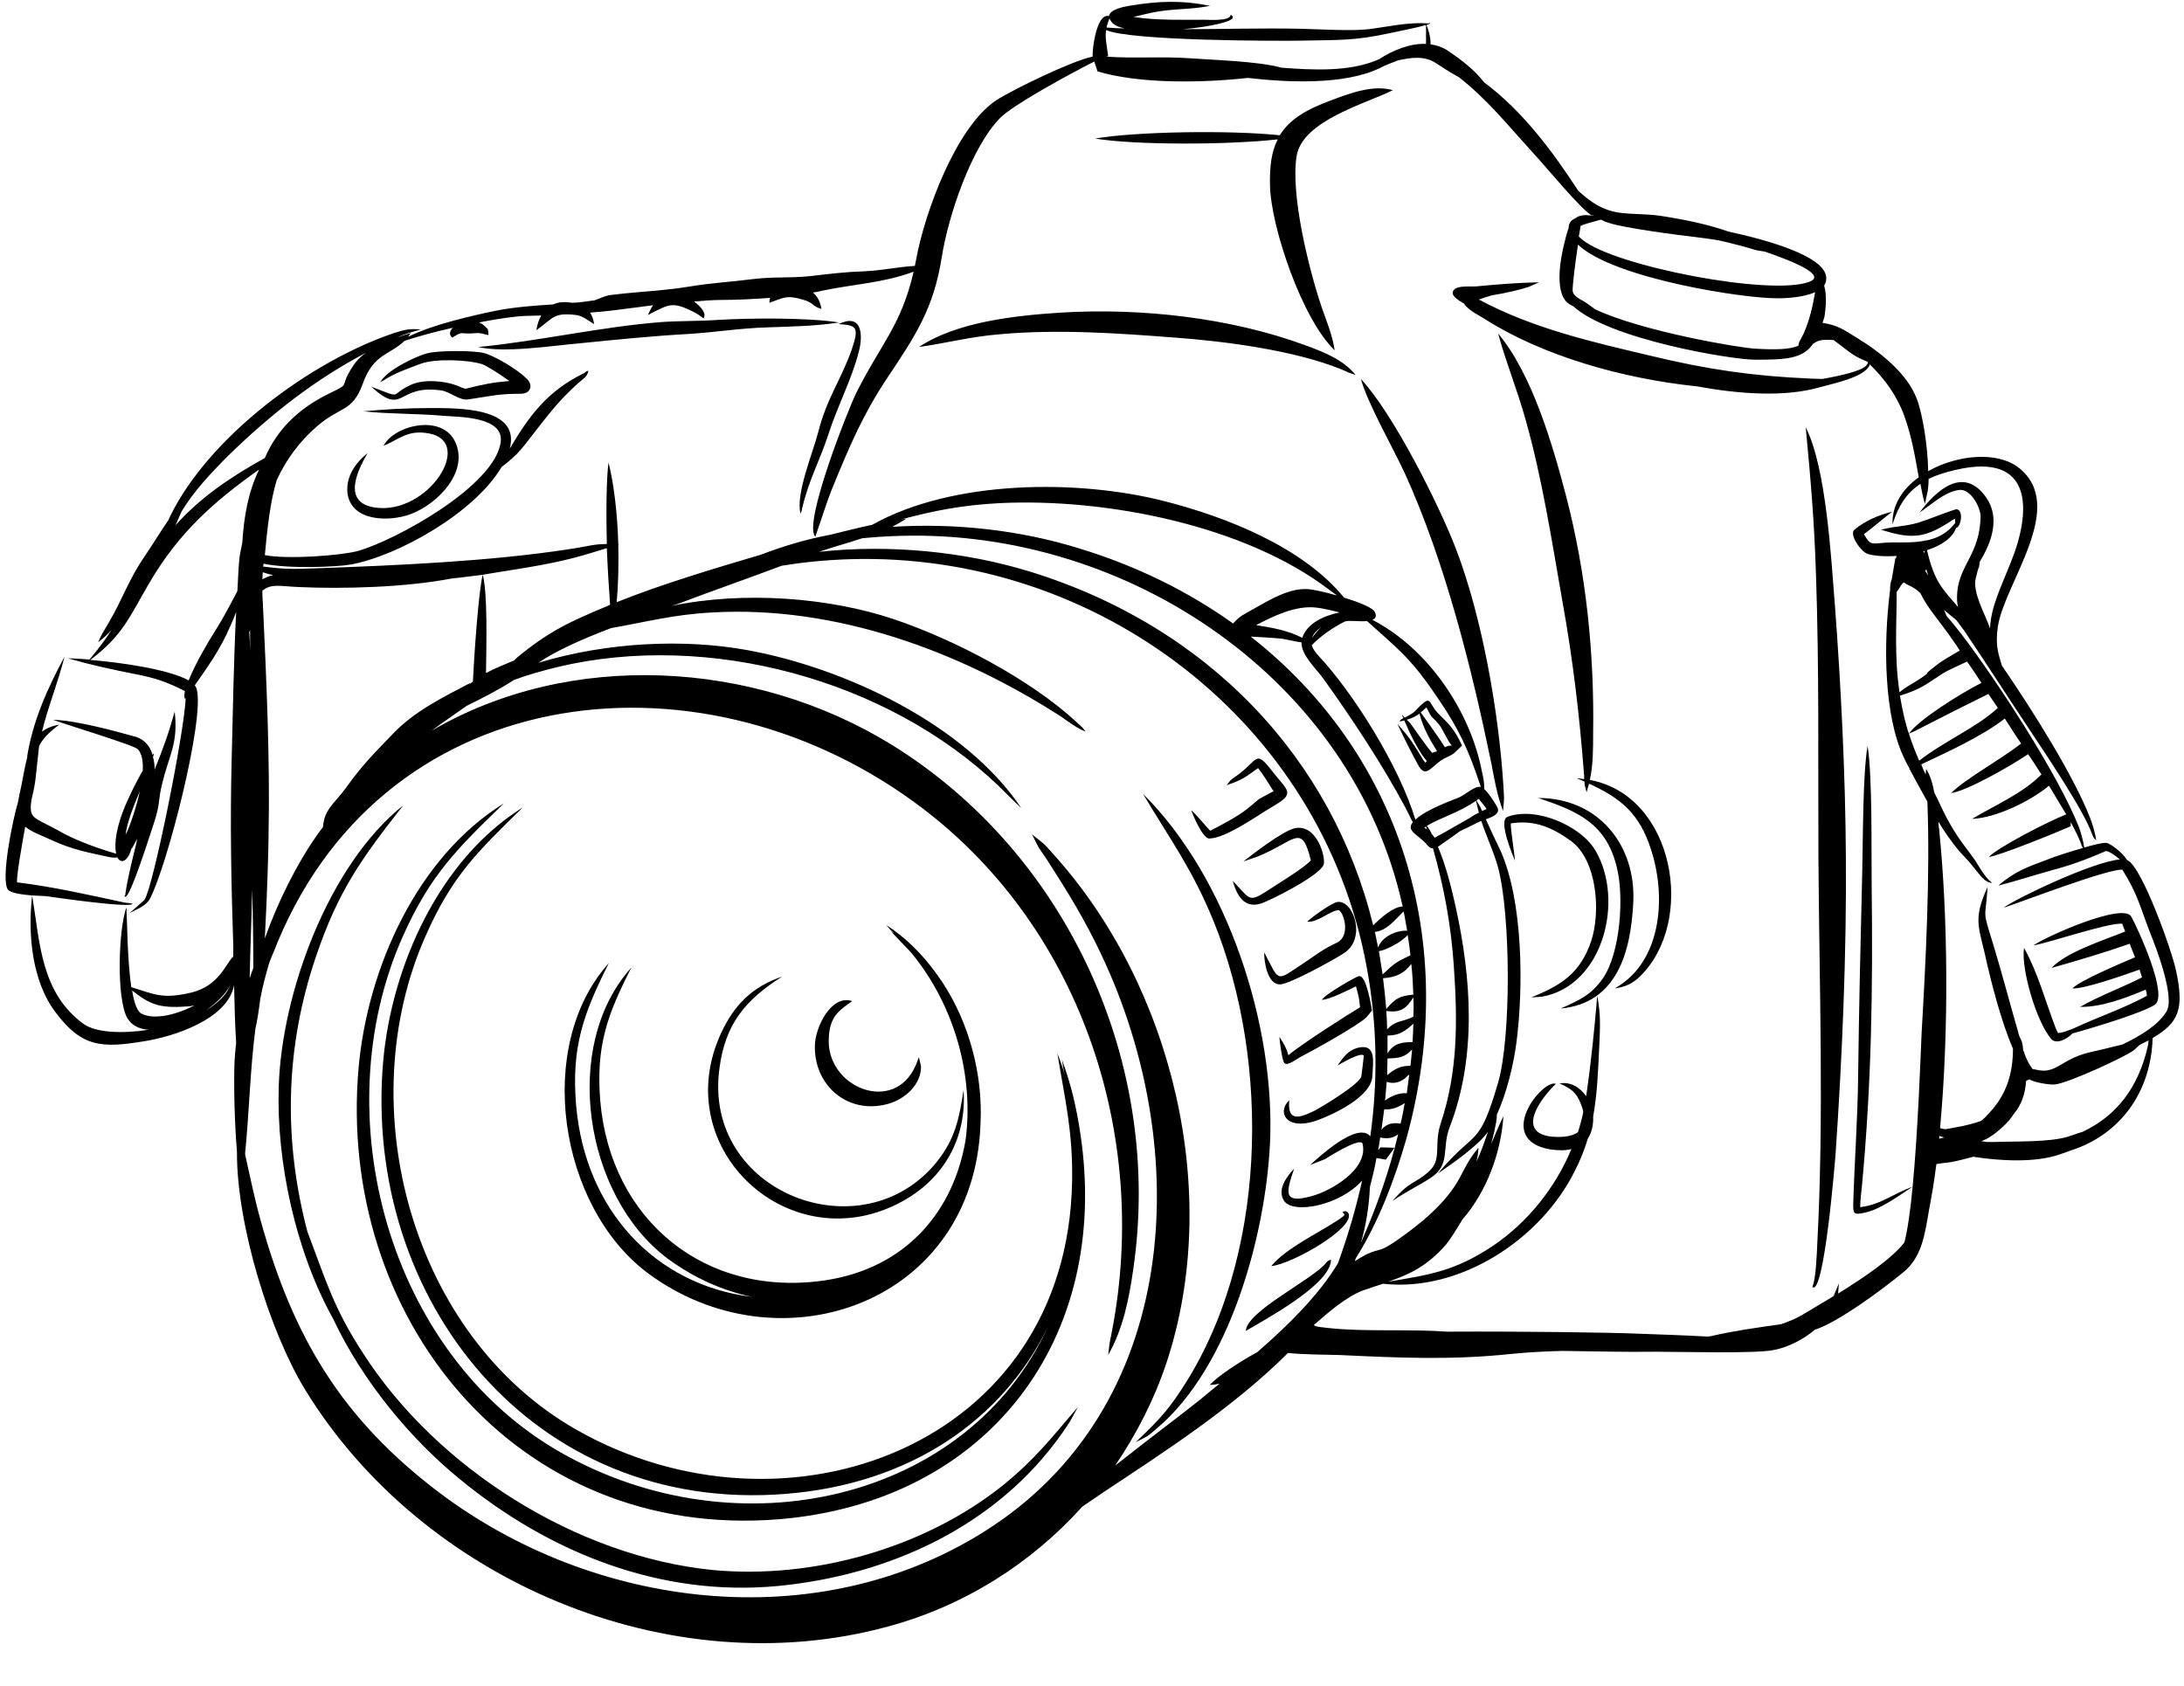<?xml version="1.0" encoding="UTF-8" standalone="no"?><svg xmlns="http://www.w3.org/2000/svg" xmlns:xlink="http://www.w3.org/1999/xlink" fill="#000000" height="362.5" preserveAspectRatio="xMidYMid meet" version="1" viewBox="-1.2 -0.4 469.6 362.5" width="469.6" zoomAndPan="magnify"><g id="change1_1"><path d="M 182.035 214.867 C 179.039 216.98 177.277 218.215 177.016 222.617 C 176.223 233.363 191.02 239.438 195.684 228.695 L 196.387 226.934 L 196.832 228.871 C 196.918 232.836 193.305 236.008 189.695 236.973 C 181.066 239.352 173.668 232.922 174.02 224.203 C 174.195 220.238 177.633 213.371 182.035 214.867 Z M 244.562 170.301 C 262.707 188.27 273.098 220.152 271.867 245.516 C 270.895 265.246 263.234 293.516 247.559 306.727 C 245.359 308.664 245.535 308.398 242.98 309.723 C 247.117 305.758 249.496 303.469 252.668 298.625 C 271.336 270.617 272.133 228.078 259.711 197.605 C 255.137 186.422 250.555 180.344 244.562 170.301 Z M 276.008 236.184 C 275.652 240.32 277.5 240.406 281.379 238.469 C 283.051 237.59 290.977 232.836 291.508 231.074 C 291.508 230.984 292.035 227.109 292.035 226.582 C 291.418 225.699 286.926 228.43 286.398 228.695 C 287.629 227.023 288.512 225.523 290.715 224.906 C 294.941 223.852 293.973 228.254 293.883 230.984 C 293.707 235.387 285.605 239.176 282.262 240.406 C 275.391 242.965 273.273 238.734 276.008 236.184 Z M 272.133 271.848 C 275.391 267.887 282.699 264.539 286.836 261.719 C 288.336 260.664 287.895 260.84 287.453 260.227 C 287.98 259.871 288.512 260.051 288.777 260.574 C 290.008 263.746 276.621 271.406 272.133 271.848 Z M 266.672 285.766 C 266.934 281.445 281.113 274.754 284.02 271.055 C 284.371 270.617 284.285 270.793 284.988 270.441 C 284.902 271.32 284.988 270.879 284.816 271.496 C 283.402 276.43 271.426 283.035 266.672 285.766 Z M 101.625 74.219 C 114.484 72.984 128.312 69.812 141.082 68.848 C 144.957 68.578 148.918 68.672 152.969 68.402 C 159.84 67.965 172.52 67.875 179.215 68.934 C 174.285 69.727 168.734 69.812 163.805 69.992 C 157.812 70.168 152.617 71.051 146.98 71.402 C 139.055 71.84 131.305 72.633 123.379 73.426 C 117.215 73.957 107.438 75.539 101.625 74.219 Z M 196.387 74.219 C 204.578 68.758 217.262 67.441 226.863 66.82 C 244.035 65.766 263.324 67.875 279.527 73.863 C 283.402 75.273 287.629 76.945 290.273 80.207 C 287.543 79.324 289.922 80.117 287.102 78.973 C 277.062 74.922 262.27 72.984 251.434 72.191 C 238.93 71.227 226.16 70.344 213.652 71.484 C 207.312 72.016 202.469 73.34 196.387 74.219 Z M 291.418 81.086 C 298.379 88.574 308.066 107.859 311.762 117.375 C 317.484 132.168 321.098 152.867 322.066 168.719 C 322.242 171.891 322.242 170.832 321.98 174.004 C 320.656 170.301 320.219 167.75 319.512 163.961 C 315.285 143.445 309.559 120.543 300.93 101.52 C 298.465 96.148 292.738 86.109 291.418 81.086 Z M 78.641 82.762 C 85.684 85.402 82.34 84.613 87.008 82.41 C 89.734 81.086 94.23 81.438 97.043 82.496 C 97.395 82.672 98.457 83.113 98.895 83.199 C 102.684 82.234 104.973 81.789 108.32 81.527 C 106.293 80.031 103.301 78.18 102.508 77.918 C 99.512 76.945 92.555 76.684 89.473 77.742 C 86.656 78.801 83.75 79.766 81.195 81.438 L 80.574 81.789 C 81.898 79.238 87.973 76.332 90.441 75.629 C 92.645 74.922 100.746 74.922 102.945 75.539 C 105.238 76.156 110.078 79.062 111.93 80.91 C 113.516 82.32 112.984 84.168 110.957 84.262 C 105.766 84.262 104.266 84.789 99.422 85.492 C 97.574 85.754 95.547 83.816 93.699 83.555 C 84.012 82.145 85.773 89.277 78.641 82.762 Z M 110.875 81.352 L 111.051 81.352 C 110.957 81.352 110.957 81.352 110.875 81.352 Z M 324.535 184.66 C 324.18 183.777 320.836 176.027 322.945 175.234 C 329.023 172.945 338.801 177.176 341.883 182.547 C 348.137 193.289 343.469 211.52 330.434 213.898 L 328.059 214.074 C 334.484 211.434 338.535 208.965 340.914 202.008 C 343.027 195.754 342.234 184.57 336.598 180.434 C 332.547 177.523 328.762 175.852 323.652 176.645 C 323.562 177.879 324.445 182.984 324.535 184.66 Z M 323.738 176.469 Z M 329.551 171.184 C 342.41 171.184 350.602 181.227 349.984 193.641 C 349.457 204.211 346.551 215.309 334.398 216.453 C 338.273 214.691 340.914 213.637 343.469 209.938 C 347.164 204.562 348.051 192.586 346.461 186.156 C 344.176 176.559 337.922 174.004 329.551 171.184 Z M 337.832 166.961 C 338.359 166.961 338.887 167.043 339.418 167.137 L 339.418 166.43 C 338.449 153.656 337.039 141.594 334.75 128.91 C 332.457 115.875 330.434 102.578 326.82 89.805 C 325.062 83.465 322.594 77.477 320.922 71.312 C 328.234 80.031 332.633 95.18 335.543 106.277 C 339.855 122.832 341.621 140.094 341.355 157.184 C 341.355 160.523 341.355 164.051 340.648 167.309 C 358.879 170.656 363.547 197.781 351.395 209.586 C 349.719 211.168 348.312 211.785 346.023 212.137 L 347.258 211.344 C 356.238 205.266 356.941 191.969 353.863 182.457 C 351.309 174.355 347.164 171.184 340.473 168.102 C 340.297 168.719 340.121 169.34 339.945 169.949 C 339.504 168.277 339.504 168.453 339.504 167.66 C 338.977 167.398 338.449 167.219 337.832 166.961 Z M 387.062 91.48 C 391.469 100.109 392.523 119.574 393.316 129.438 C 394.637 146.965 395.605 166.254 395.695 183.867 C 395.867 204.211 394.902 227.199 393.492 247.539 C 393.406 248.863 391.027 278.457 388.473 276.34 C 389.266 274.754 389.441 269.207 389.527 267.445 C 391.027 239.617 389.969 211.695 389.793 183.867 C 389.703 163.434 389.969 143.445 389.266 123.008 C 388.91 111.738 388.121 102.578 387.062 91.48 Z M 418.855 110.68 C 418.855 110.59 418.77 110.504 418.77 110.414 C 418.77 110.504 418.855 110.59 418.855 110.68 Z M 419.738 110.68 C 419.824 110.59 419.914 110.59 419.914 110.504 Z M 415.859 243.312 L 416.035 243.312 Z M 409.258 157.359 C 411.105 154.539 420.004 148.902 424.844 146.434 C 423.875 144.938 422.82 143.352 421.762 141.855 C 420.09 142.648 417.625 143.703 416.391 144.5 C 412.867 146.785 411.898 147.758 407.41 149.164 L 407.32 149.164 C 407.586 150.664 407.848 152.16 408.199 153.656 C 408.551 154.98 408.816 156.211 409.258 157.359 Z M 411.461 163.172 C 416.832 158.941 423.875 156.035 428.367 151.809 L 426.344 148.812 C 421.676 151.105 417.008 153.48 412.34 155.859 C 410.051 157.008 410.93 156.652 409.258 157.359 C 409.875 159.387 410.668 161.32 411.461 163.172 Z M 460.164 212.398 C 455.758 214.25 450.562 216.188 446.07 216.102 C 450.035 213.809 454.879 212.051 459.371 209.762 C 459.195 209.23 459.016 208.703 458.84 208.086 C 455.141 209.41 446.777 212.312 444.398 212.137 C 446.16 210.379 454.348 206.941 457.871 205.441 C 457.43 204.387 457.082 203.418 456.727 202.535 C 451.441 204.387 445.191 206.238 439.906 207.734 C 443.164 204.301 450.738 201.922 455.758 199.895 C 455.492 199.191 455.227 198.66 455.141 198.223 C 452.145 197.957 439.555 202.273 436.027 202.891 C 438.23 201.215 455.406 193.469 457.082 196.727 C 458.398 199.102 465.18 213.723 462.098 215.656 C 459.723 217.246 450.121 220.238 444.398 221.824 C 443.254 223.059 440.961 224.203 439.906 223.059 C 436.734 219.535 433.301 207.91 434.004 203.418 C 437 208.789 438.582 214.867 440.785 220.594 C 440.785 220.68 441.141 221.383 441.312 221.734 C 442.812 221.559 443.34 221.207 444.574 220.77 C 449.859 218.301 455.406 216.453 460.426 213.723 C 460.426 213.461 460.34 212.93 460.164 212.398 Z M 77.844 97.027 C 75.469 101.082 72.387 107.773 79.52 108.742 C 90.793 110.328 100.922 94.648 91.055 92.801 C 86.391 91.922 84.629 94.121 81.277 95.441 C 83.574 91.039 93.699 88.574 96.605 94.473 C 99.777 100.906 92.992 107.949 87.094 110.152 C 82.602 111.824 74.41 111.824 73.531 105.746 C 73.09 102.137 75.207 99.141 77.844 97.027 Z M 295.117 203.332 C 296 200.953 298.992 199.633 301.371 199.723 C 301.195 198.574 300.93 197.43 300.754 196.285 L 300.578 195.578 C 298.727 197.43 296.965 199.723 294.41 199.984 C 294.68 201.039 294.855 202.184 295.117 203.332 Z M 296.086 209.141 C 298.555 206.766 299.082 206.414 302.074 205.004 C 301.898 203.508 301.723 202.008 301.461 200.602 C 301.285 200.953 301.105 201.039 300.137 201.832 C 299.344 202.449 296.703 203.945 295.293 204.121 C 295.559 205.797 295.82 207.469 296.086 209.141 Z M 296.879 216.543 C 298.902 214.25 299.609 213.809 302.691 213.461 C 302.605 211.258 302.516 209.055 302.25 206.855 C 300.754 208.879 298.992 209.762 296.176 209.938 C 296.438 212.137 296.703 214.34 296.879 216.543 Z M 297.055 220.945 C 298.992 218.918 300.137 219.449 302.516 218.301 C 302.605 218.215 302.691 218.215 302.691 218.215 C 302.777 216.805 302.777 215.48 302.691 214.074 C 301.195 216.453 299.961 217.422 296.879 216.98 C 296.965 218.301 297.055 219.625 297.055 220.945 Z M 273.539 29.566 C 262.531 30.797 242.715 30.797 234.258 29.391 C 242.891 27.895 263.148 27.539 273.98 28.688 C 276.008 25.336 279.617 23.137 285.164 21.113 C 289.129 19.613 294.148 17.766 298.289 18.996 C 292.477 21.902 278.824 25.516 277.59 33.18 C 276.27 41.547 280.234 57.484 282.961 65.59 C 284.109 68.934 285.254 71.484 285.781 74.922 C 278.824 68.32 272.043 48.414 271.867 39.43 C 271.781 35.289 272.219 32.121 273.539 29.566 Z M 179.129 69.285 C 183.973 66.91 184.5 71.312 183.445 75.273 C 182.035 80.91 178.777 87.168 176.926 92.977 C 174.988 98.879 172.789 102.578 171.289 108.828 C 171.027 109.977 171.465 108.48 170.938 110.062 C 169.789 105.922 173.668 96.766 174.723 92.539 C 176.574 85.227 179.656 81.262 181.945 74.746 C 183.621 69.812 182.918 69.551 179.129 69.285 Z M 297.141 226.141 C 298.379 224.027 300.047 223.676 302.516 223.676 C 302.605 222.352 302.691 221.031 302.691 219.715 C 300.93 221.383 299.52 222.266 297.141 222.266 C 297.141 223.5 297.141 224.82 297.141 226.141 Z M 297.055 230.809 C 298.465 229.574 299.961 228.695 302.074 228.781 C 302.164 227.637 302.34 226.492 302.43 225.258 C 300.84 226.934 299.785 227.109 297.141 227.199 C 297.141 228.43 297.055 229.574 297.055 230.809 Z M 296.613 236.27 C 297.668 235.387 299.609 234.508 301.285 234.684 C 301.461 233.273 301.637 231.953 301.812 230.633 C 301.637 230.809 301.285 231.074 300.84 231.512 C 299.52 232.484 298.289 232.66 296.965 232.219 C 296.879 233.539 296.703 234.945 296.613 236.27 Z M 295.82 242.523 C 296.965 241.199 298.199 240.938 299.961 241.199 C 300.312 239.703 300.578 238.293 300.84 236.797 C 299.52 237.68 297.938 238.293 296.438 238.117 C 296.262 239.438 296.086 240.762 295.91 241.992 Z M 295.117 246.926 L 295.645 246.309 L 298.641 246.398 L 296.789 248.953 L 294.766 248.598 C 294.41 250.711 293.883 252.738 293.355 254.852 C 293.18 258.816 292.562 262.953 291.418 266.828 L 291.684 266.215 C 294.941 258.816 297.582 251.152 299.434 243.488 C 298.379 244.281 297.316 244.547 295.559 244.195 C 295.469 245.074 295.293 246.047 295.117 246.926 Z M 28.879 169.688 C 27.555 172.855 26.148 176.289 25.797 179.109 C 25.887 178.934 25.973 178.672 26.148 178.406 C 26.852 176.82 28.086 173.301 28.879 169.688 Z M 2.105 189.238 C 2.016 189.238 2.016 189.238 1.93 189.238 Z M 43.148 216.805 C 45.082 215.656 46.668 214.25 47.637 212.758 C 47.988 212.137 48.254 211.605 48.516 210.992 C 47.727 212.664 46.582 213.988 44.996 215.395 C 44.469 215.836 43.852 216.277 43.148 216.805 Z M 40.684 215.746 C 40.062 215.922 39.449 216.016 38.832 216.016 C 32.93 216.453 30.906 215.48 27.207 212.578 C 27.648 215.219 28.262 217.156 29.32 217.598 C 31.961 218.918 36.629 217.859 40.684 215.746 Z M 190.93 200.16 C 189.434 198.66 190.047 199.277 190.754 200.16 Z M 129.723 206.68 C 124.262 217.512 121.617 224.73 122.676 237.238 C 124.613 259.871 139.758 275.902 160.457 278.457 C 154.203 277.133 148.039 274.402 142.402 270.266 C 124.348 256.789 119.414 224.379 134.562 207.645 C 129.371 217.773 126.898 224.555 127.871 236.355 C 130.074 261.988 150.414 278.633 176.047 274.93 C 194.012 272.289 203.965 259.609 206.43 244.633 C 208.191 231.16 204.227 216.102 194.891 204.652 C 194.453 204.121 194.012 203.684 193.57 203.242 C 186.789 195.93 197.359 207.383 190.488 199.984 L 190.754 200.07 L 189.344 198.484 C 193.57 201.215 197.27 204.914 200.266 209.141 C 206.52 217.684 209.773 228.871 209.688 239.09 C 209.688 240.496 209.598 241.902 209.516 243.312 C 206.781 280.566 165.828 293.957 138.086 273.348 C 118.887 258.992 113.691 224.469 129.723 206.68 Z M 85.508 172.77 C 76.523 184.219 71.504 191.18 66.746 205.266 C 59.969 225.172 59.793 245.074 64.902 264.449 C 68.863 274.844 70.449 280.742 76.879 290.605 C 92.73 315.27 122.762 334.289 152.09 337.195 C 173.578 339.223 197.445 332.531 214.355 319.055 C 221.312 313.418 224.836 308.84 230.562 302.145 C 228.797 305.406 229.242 304.789 227.039 307.957 C 212.949 327.863 189.871 338.344 166.004 340.633 C 140.816 343.012 116.949 333.5 97.664 317.645 C 87.184 309.102 76.789 296.684 70.449 283.211 C 62.348 268.68 58.207 249.391 58.734 233.273 C 59.352 212.93 69.566 185.449 85.508 172.77 Z M 273.891 222.531 C 274.949 224.203 275.391 224.906 275.832 226.492 C 278.738 224.027 288.863 217.598 291.242 216.188 C 290.887 213.285 291.062 214.43 290.359 211.695 C 288.336 212.664 284.902 214.43 283.051 214.602 C 283.316 213.637 290.359 209.586 290.977 209.496 C 292.652 209.23 293.621 216.016 293.797 216.895 L 292.652 218.301 C 290.887 220.062 281.379 225.348 278.648 226.758 C 277.68 227.199 275.652 228.957 274.949 228.164 C 274.508 227.812 273.891 223.148 273.891 222.531 Z M 276.094 227.285 C 276.094 227.371 276.094 227.461 276.184 227.551 C 276.094 227.461 276.094 227.371 276.094 227.285 Z M 270.633 204.387 C 274.066 210.902 273.012 210.727 279.266 206.59 C 282.172 204.652 283.141 203.77 286.309 202.273 C 289.48 200.602 287.453 195.227 286.574 195.312 C 284.816 195.402 282.082 198.047 279.879 197.781 C 280.496 197.078 284.988 193.816 286.309 193.555 C 289.746 192.938 292.828 201.48 287.629 204.652 C 284.988 206.324 276.27 211.082 274.156 211.258 C 271.25 211.52 270.547 205.973 270.633 204.387 Z M 263.852 188.977 C 268.168 193.555 267.109 193.816 273.012 190.031 C 274.773 188.887 279.352 186.066 280.586 184.66 C 280.586 184.66 280.586 184.66 280.672 184.66 C 278.648 176.383 277.414 180.434 269.223 183.777 L 266.141 184.836 C 268.434 183.074 274.418 178.406 277.148 177.699 C 281.996 176.645 283.93 184.043 283.402 185.539 C 282.523 187.918 271.867 193.289 269.84 193.906 C 266.32 194.965 264.73 192.145 263.852 188.977 Z M 254.957 173.828 C 256.102 174.797 258.215 177.438 259.008 178.23 C 261.297 177.086 265.086 175.059 266.934 173.559 C 270.016 171.098 268.254 172.062 272.219 169.949 C 272.395 169.863 272.57 169.773 272.66 169.773 C 271.602 168.102 270.367 166.078 269.312 164.758 C 266.496 166.781 266.055 167.219 262.531 168.453 C 263.676 167.043 263.059 167.574 264.555 166.516 C 269.578 162.996 268.52 160.441 272.66 165.809 C 275.742 169.688 277.324 170.219 272.57 172.945 C 269.137 174.973 262.445 179.816 258.832 179.902 C 257.422 179.992 255.137 174.531 254.957 173.828 Z M 259.184 178.316 L 259.273 178.406 C 259.273 178.316 259.184 178.316 259.184 178.316 Z M 273.098 170.391 C 273.098 170.477 273.188 170.656 273.273 170.746 C 273.188 170.656 273.188 170.477 273.098 170.391 Z M 286.836 131.289 C 285.078 130.848 283.316 130.41 281.73 130.234 C 277.414 129.789 272.926 131.906 268.875 134.02 C 272.309 134.547 275.742 135.164 278.824 136.75 C 279.793 133.668 283.402 131.992 286.836 131.289 Z M 280.938 136.75 C 281.469 135.953 282.172 135.164 282.875 134.461 C 281.906 135.164 281.199 135.867 280.938 136.75 Z M 305.512 163.961 L 305.598 163.961 C 305.512 163.961 305.512 163.961 305.512 163.961 Z M 305.688 151.633 Z M 301.285 154.363 L 301.988 155.066 C 302.605 155.859 305.422 159.996 306.742 161.496 C 307.094 161.32 307.27 161.32 307.801 161.145 C 306.125 158.414 304.805 156.125 304.012 153.043 C 303.309 153.57 302.516 154.008 301.285 154.363 Z M 309.031 162.902 C 308.945 162.996 308.77 163.082 308.68 163.082 C 306.391 164.668 305.246 167.043 303.66 163.961 C 302.164 161.234 300.578 158.062 299.258 155.242 C 302.25 158.59 302.867 159.82 304.98 163.258 C 305.07 163.258 305.156 163.434 305.246 163.605 L 305.598 163.258 C 303.836 161.234 301.898 157.266 300.754 154.539 C 300.578 154.539 300.488 154.539 300.312 154.629 C 300.137 154.629 299.961 154.715 299.785 154.715 C 299.695 154.539 300.047 154.273 300.578 154.008 C 300.402 153.746 300.312 153.48 300.227 153.219 L 300.84 153.922 C 301.637 153.48 302.516 153.043 302.953 152.602 C 306.918 148.461 305.598 150.574 308.152 153.129 C 310.617 155.508 311.586 156.562 313.172 159.91 C 311.324 161.672 311.676 161.586 309.648 162.555 C 309.473 162.645 309.207 162.727 309.031 162.902 Z M 304.277 152.777 C 305.512 154.539 308.242 158.238 309.473 160.266 C 310 159.996 310.527 159.91 310.969 159.91 C 310 158.855 309.121 156.562 308.242 155.418 C 306.48 153.305 306.918 154.539 305.512 151.723 C 305.246 151.898 304.895 152.336 304.277 152.777 Z M 307.094 161.848 Z M 306.125 161.938 C 306.039 161.938 305.949 161.938 305.949 162.023 C 305.949 161.938 306.039 161.938 306.125 161.938 Z M 305.422 177.352 L 305.07 177.523 C 305.246 177.699 305.422 177.789 305.598 177.965 Z M 317.484 174.004 C 317.84 173.828 318.191 173.648 318.457 173.559 C 317.93 172.77 317.133 171.891 316.781 171.359 L 316.254 171.711 C 317.047 173.031 317.047 172.945 317.484 174.004 Z M 314.934 175.41 C 315.551 174.973 316.168 174.617 316.781 174.355 C 316.605 173.559 316.344 172.68 316.168 171.801 C 312.293 174.441 308.504 175.41 305.598 177.176 C 306.039 177.699 306.391 178.316 306.652 178.934 C 306.918 179.199 307.094 179.461 307.27 179.727 C 308.68 179.023 312.469 176.82 314.934 175.41 Z M 318.984 174.18 C 319.07 174.355 319.16 174.531 319.336 174.617 C 319.25 174.531 319.16 174.355 318.984 174.18 Z M 316.516 171.098 Z M 303.133 175.852 C 305.422 173.648 311.41 171.535 312.469 171.098 C 314.227 170.301 315.812 168.543 317.223 168.809 C 316.957 168.188 317.223 168.719 315.988 165.281 C 313.609 158.59 311.148 154.273 307.094 148.461 C 301.723 140.621 298.727 138.598 292.738 133.141 C 290.977 133.316 288.602 132.871 287.805 133.316 C 285.43 134.547 282.789 136.309 280.848 138.336 C 281.023 138.949 281.469 139.656 282.082 140.363 C 289.746 148.461 299.695 164.402 303.133 175.852 Z M 37.859 109.535 C 37.422 110.504 36.98 111.562 36.543 112.531 C 41.824 106.629 48.254 102.227 55.742 98.082 C 58.293 92.184 62.609 87.695 69.305 84.344 C 74.762 81.703 71.328 83.379 74.676 78.355 C 75.379 77.215 76.348 76.242 77.492 75.453 C 66.574 81.176 57.152 88.574 48.078 97.379 C 43.941 101.52 40.508 105.219 37.859 109.535 Z M 166.977 209.586 C 159.051 214.602 154.73 219.801 153.496 229.312 C 149.801 256.086 184.234 269.297 200.266 249.391 C 204.227 244.371 205.023 240.145 205.988 233.977 C 206.695 244.195 201.852 252.914 192.953 257.848 C 169 271.145 142.227 246.836 153.852 221.734 C 156.672 215.656 160.547 211.785 166.977 209.586 Z M 236.641 6.051 C 236.375 7.637 236.727 9.043 237.078 11.691 L 236.551 11.773 C 242.715 12.219 248.438 11.691 254.691 12.129 C 259.098 12.48 269.402 12.746 274.332 14.152 C 281.199 14.68 288.777 15.035 294.766 12.57 L 295.383 12.301 C 298.199 10.453 301.988 8.867 305.422 9.043 C 305.422 8.078 305.422 5.082 305.422 5.082 L 305.422 5.172 L 305.332 4.996 C 303.309 5.609 298.199 6.582 297.492 6.758 C 289.746 8.43 286.398 8.164 278.473 8.34 C 274.242 8.43 241.746 8.43 236.641 6.051 Z M 237.34 3.586 C 237.078 4.289 236.816 4.996 236.727 5.523 C 237.957 5.609 239.281 5.699 240.602 5.699 C 239.281 5.434 238.309 4.996 237.781 4.289 C 237.605 4.023 237.43 3.762 237.34 3.586 Z M 290.098 270.793 C 291.062 270.176 291.949 269.648 292.652 269.297 C 295.82 267.887 295.293 268.941 298.902 266.477 C 304.098 262.867 309.738 258.375 312.73 252.738 C 314.051 250.184 314.844 248.598 316.691 246.398 C 316.691 247.277 316.516 248.336 316.254 249.391 C 317.223 247.363 318.016 245.16 318.719 242.965 C 316.691 245.957 310.879 249.922 307.977 251.945 C 316.168 242.078 316.691 246.836 320.922 232.391 C 323.738 222.707 323.652 196.461 320.922 186.156 C 319.953 182.633 318.457 179.637 317.309 176.113 C 316.781 176.383 316.254 176.559 315.812 176.82 C 314.934 177.262 313.875 177.789 312.73 178.316 C 311.5 179.199 310.441 179.992 309.383 180.695 C 308.945 180.961 308.504 181.398 307.977 181.664 C 309.738 185.805 310.879 190.473 311.762 194.434 C 315.199 209.938 316.344 226.844 310.527 241.902 C 308.68 246.66 310.879 250.098 306.215 253.004 C 303.484 254.762 301.285 255.734 298.199 257.848 C 302.164 253.266 303.043 254.234 306.125 251.414 C 308.945 248.777 307.004 245.867 308.594 241.109 C 312.293 230.016 312.203 219.004 311.41 207.469 C 310.793 198.398 309.297 190.387 306.918 182.016 C 306.48 182.016 306.125 181.84 305.688 181.312 C 304.453 179.816 302.953 179.109 302.34 178.141 C 301.988 177.613 302.074 176.996 302.605 176.383 C 302.074 175.586 302.516 176.207 301.016 173.301 C 296.176 164.227 289.57 154.188 283.492 145.73 C 281.906 143.445 278.562 140.535 278.648 137.715 C 276.973 137.539 275.125 136.926 273.363 136.836 C 272.484 136.75 269.664 136.574 267.727 136.484 C 299.344 161.234 313.082 201.391 301.195 244.457 C 298.727 253.09 295.207 262.426 290.359 270.09 C 290.273 270.352 290.184 270.527 290.098 270.793 Z M 415.773 244.457 C 416.035 244.371 416.48 244.281 416.832 244.195 L 415.773 243.844 Z M 458.84 224.289 L 457.605 225.434 C 455.582 226.934 443.867 232.309 440.875 232.746 C 439.641 233.012 435.676 232.219 435.238 231.688 C 434.797 231.777 434.621 231.953 434.445 232.039 C 434.27 234.859 433.387 237.238 431.891 239 C 431.273 239.969 430.484 240.938 429.516 241.816 C 427.402 243.754 426.168 244.457 424.844 244.984 L 426.078 245.16 L 427.312 245.16 C 431.891 244.984 439.379 245.25 443.43 244.02 C 444.75 243.578 445.715 243.227 446.602 242.965 C 453.91 239.527 458.574 233.449 460.602 224.645 C 460.691 224.289 460.777 223.762 460.777 223.32 C 460.25 223.586 459.547 223.938 458.84 224.289 Z M 435.852 229.488 C 437.176 229.574 438.582 230.547 441.664 228.695 C 446.426 225.789 447.566 226.141 452.941 224.73 L 455.141 224.203 C 459.195 222.266 462.895 219.977 464.652 217.07 C 466.504 213.988 462.367 203.242 461.043 199.984 C 458.84 194.262 458.398 191.793 455.141 186.598 C 451.883 186.422 433.215 193.641 429.602 194.785 C 432.332 192.762 448.711 184.926 454.613 184.395 C 453.469 183.43 451.969 182.367 451.355 182.633 C 451.441 182.633 451.355 182.633 451.531 182.633 C 447.215 184.484 444.398 185.539 439.816 186.773 C 436.027 187.828 432.242 189.062 428.457 190.031 C 432.066 186.949 434.621 186.066 439.113 184.395 C 439.906 184.043 443.516 182.809 446.688 181.93 C 446.512 181.664 446.336 181.398 446.246 180.961 C 445.805 179.816 445.012 178.141 444.043 176.383 L 444.043 177.262 C 441.312 178.492 428.719 183.602 426.434 183.867 C 428.367 181.84 438.848 176.383 443.078 174.707 C 441.93 172.77 440.609 170.656 439.379 168.543 C 435.238 171.977 427.84 175.496 422.82 175.68 C 427.574 172.855 433.828 170.125 437.703 166.164 L 437.879 166.34 C 436.824 164.668 435.852 163.172 434.887 161.762 C 430.57 164.668 421.41 169.773 418.328 170.125 C 421.41 167.043 428.895 162.996 433.387 159.473 L 432.418 158.062 C 431.539 156.738 430.746 155.418 429.867 154.102 C 424.934 157.973 417.273 161.41 411.898 163.961 C 412.164 164.668 412.516 165.461 412.867 166.164 C 412.867 165.984 412.867 165.723 412.957 164.934 C 413.836 166.34 414.363 168.102 414.719 170.039 C 414.98 170.566 415.246 171.098 415.508 171.625 C 417.184 175.32 418.855 178.406 421.324 181.664 C 424.055 185.363 422.73 183.43 424.844 186.773 C 425.723 188.094 426.078 188.535 427.137 189.414 C 425.902 189.5 424.844 188.184 424.141 187.305 C 421.762 184.395 423.262 186.066 420.09 182.633 C 418.328 180.52 416.922 178.492 415.598 176.289 C 415.598 176.91 415.684 177.613 415.773 178.141 C 417.625 196.641 417.887 221.121 415.949 242.168 C 417.449 242.523 416.391 242.523 420.793 241.727 C 422.379 241.375 423.699 241.023 424.844 240.586 C 425.375 240.145 425.902 239.617 426.609 238.82 C 430.305 234.859 431.625 230.281 431.625 225.082 C 428.895 218.828 426.785 209.938 426.078 206.941 C 424.406 198.926 422.82 197.691 426.168 190.297 C 425.723 197.691 424.934 194.699 427.312 202.449 C 429.25 208.789 430.836 214.953 432.684 221.297 C 432.773 221.648 432.863 222.09 433.039 222.531 C 433.566 223.41 433.742 224.113 433.828 225.523 L 433.918 225.789 L 434.004 225.609 L 434.094 226.141 C 434.531 227.371 435.148 228.605 435.852 229.488 Z M 50.895 116.316 C 51.246 110.766 52.129 105.484 54.508 100.555 C 44.73 107.508 37.332 114.023 30.906 124.945 C 26.59 132.344 25.27 136.133 18.223 141.504 C 24.742 142.031 35.133 143.527 39.359 145.906 C 40.859 142.121 44.027 136.836 44.906 135.516 C 46.844 132.434 48.164 129.883 49.84 126.707 C 49.926 125.035 50.016 123.363 50.105 121.688 C 50.367 118.344 50.281 119.574 50.895 116.316 Z M 184.148 115.348 C 180.977 116.402 177.719 117.281 174.898 118.254 C 190.312 116.578 206.34 118.254 220.168 122.48 C 258.832 134.371 285.344 162.902 294.059 198.574 C 295.734 196.902 298.465 194.523 300.402 194.523 C 289.656 145.645 241.305 113.41 192.426 114.82 C 189.434 114.906 186.703 115.086 184.148 115.348 Z M 192.516 111.297 L 193.66 111.117 C 192.777 111.738 191.723 112.266 190.664 112.883 C 204.402 112 218.41 113.672 230.648 117.461 C 243.156 121.246 254.34 126.801 263.938 133.668 C 265.527 131.906 265.965 131.906 268.875 130.234 C 272.133 128.383 276.094 126.09 279.793 126.27 C 280.762 126.27 283.316 126.801 286.047 127.586 C 285.871 127.41 285.781 127.41 286.047 127.586 L 286.223 127.586 L 284.641 126.445 C 266.582 112.617 236.816 106.719 214.004 107.773 C 205.375 108.215 199.562 109.445 192.516 111.297 Z M 103.301 144.324 C 105.238 143.266 107.172 142.559 109.375 141.594 C 109.551 141.418 109.727 141.242 109.902 141.062 C 116.773 135.34 121.441 133.223 129.457 129.883 L 129.98 129.613 C 129.723 126.18 129.457 121.863 129.277 117.461 C 127.605 117.992 125.844 118.52 124.348 118.961 C 118.359 120.719 111.844 121.688 105.766 122.656 C 104.621 122.832 103.652 123.008 102.594 123.188 C 103.652 127.059 103.387 137.629 103.301 144.324 Z M 52.57 139.656 C 52.57 138.07 52.57 136.574 52.57 135.074 L 52.395 135.516 C 52.484 136.926 52.57 138.246 52.57 139.656 Z M 53.273 207.734 C 53.273 202.184 53.188 196.461 53.012 190.824 C 52.922 194.875 52.836 198.926 52.66 203.066 C 52.57 205.09 52.57 207.469 52.484 209.938 C 52.746 209.141 53.012 208.438 53.273 207.734 Z M 54.773 214.34 C 54.422 217.07 54.07 219.359 53.719 220.77 C 52.57 229.664 52.395 238.645 51.516 247.453 L 51.516 247.895 C 52.57 252.562 53.539 257.406 54.855 262.074 C 61.816 287.172 72.297 304.699 93.258 320.551 C 126.465 345.566 174.195 351.641 210.305 329.008 C 252.844 302.41 255.484 246.75 235.582 204.828 C 232.148 197.516 228.27 191.18 223.867 184.395 C 221.578 180.961 222.633 182.809 220.699 179.023 C 223.602 181.312 222.898 180.609 225.277 183.254 C 250.906 211.605 261.738 256.176 249.586 292.723 C 246.941 300.648 243.156 307.957 238.574 314.742 C 245.797 309.016 253.371 303.379 257.07 300.383 C 258.301 299.328 259.625 298.273 261.031 297.125 C 260.242 297.301 259.535 297.391 258.922 297.391 C 260.504 295.629 265.086 292.547 269.137 290.344 C 275.742 284.617 282.348 278.102 286.488 271.23 C 288.602 265.422 290.359 259.434 291.684 253.441 C 286.836 258.906 276.711 260.754 274.863 257.758 C 273.363 255.379 275.477 252.562 277.062 250.887 C 275.215 256.262 274.773 258.461 280.848 256.789 C 285.078 255.645 293.09 250.977 291.773 245.516 L 291.684 245.34 C 290.535 244.457 284.109 248.598 283.668 248.863 L 280.496 250.098 C 281.996 248.777 290.625 240.586 293.441 243.93 C 295.117 231.953 294.941 219.715 292.652 207.469 C 282.961 154.715 234.613 118.254 181.594 119.84 C 175.957 120.016 171.203 120.543 166.883 121.246 C 159.402 124.066 152.004 126.621 144.605 129.438 L 143.195 129.883 C 158.781 126.621 177.191 128.117 190.84 132.695 C 203.789 137.012 220.344 145.645 230.297 154.891 C 231.797 156.301 231.445 155.859 232.234 156.914 C 230.562 156.301 228.539 154.805 227.039 153.746 C 205.109 139.566 178.422 129.789 152.004 131.289 C 143.547 131.73 137.91 133.316 130.25 134.637 C 124.262 136.926 118.359 139.48 114.57 142.121 C 129.371 137.629 146.016 136.926 159.488 139.391 C 180.359 143.176 206.34 155.332 218.41 173.387 C 216.734 171.801 215.152 170.219 213.562 168.629 C 189.52 145.645 151.035 135.34 118.797 143 C 115.188 143.879 112.105 144.766 109.285 145.82 C 106.027 147.934 103.211 149.344 99.16 151.367 C 96.691 153.129 94.137 154.805 91.586 156.738 C 121.18 139.391 160.723 141.328 190.664 159.82 C 228.539 183.34 248.969 228.605 242.453 272.645 C 241.57 278.895 240.25 285.414 237.078 290.961 C 237.52 287.352 237.168 289.555 237.871 285.941 C 246.152 243.227 230.824 197.781 195.246 171.977 C 147.949 137.629 79.961 146.176 57.504 204.652 C 57.152 205.355 56.887 206.148 56.621 206.855 C 56.27 207.996 56.004 209.141 55.652 210.379 C 55.301 211.695 55.035 213.02 54.773 214.34 Z M 95.988 123.977 C 86.035 125.914 72.387 126.27 63.051 125.828 C 58.91 125.652 57.152 125.035 55.211 126.621 C 55.211 127.324 55.211 128.117 55.301 128.91 C 56.094 146.176 56.887 162.555 56.535 179.816 C 56.535 181.574 56.27 191.617 55.742 201.391 C 58.648 193.203 62.785 185.188 66.574 179.727 C 67.102 178.934 67.633 178.23 68.246 177.438 C 68.512 173.559 70.715 172.422 73.266 168.895 C 76.879 163.875 79.168 161.672 83.398 157.266 C 87.973 152.512 94.055 149.52 99.777 146.527 L 99.867 146.609 L 100.48 146.176 C 100.746 140.445 101.715 126.621 102.594 123.188 C 100.219 123.449 98.105 123.801 95.988 123.977 Z M 55.211 124.152 C 55.742 123.891 56.18 123.715 56.797 123.449 C 56.977 123.449 57.234 123.363 57.504 123.273 C 56.797 123.098 56.094 122.922 55.301 122.656 Z M 279.441 289.641 C 280.059 289.555 280.672 289.465 281.289 289.465 C 280.672 289.465 280.059 289.555 279.441 289.641 Z M 343.027 46.828 C 341.531 47.27 338.887 47.887 338.625 48.238 C 338.625 48.59 338.449 49.383 338.273 50.438 C 338.535 50.703 338.801 50.969 339.152 51.23 C 346.195 56.867 379.488 63.297 387.77 60.215 C 391.73 58.809 384.422 55.812 378.254 53.695 C 375.879 53.344 376.938 53.52 373.855 52.641 C 368.391 51.23 368.566 51.23 363.02 50.527 C 359.762 50.176 347.785 48.59 344.789 47.535 C 344.086 47.355 343.555 47.094 343.027 46.828 Z M 385.477 73.957 C 385.742 72.723 385.477 73.602 386.621 71.312 C 387.945 68.32 388.559 65.41 389.09 62.418 C 386.621 63.562 382.746 63.738 381.426 63.738 C 374.203 63.914 345.758 59.512 338.098 52.203 C 337.48 56.164 336.863 61.449 336.949 62.152 C 337.125 63.473 338.977 64.09 339.855 64.707 L 341.797 66.117 C 351.922 70.875 372.793 74.395 376.141 74.57 C 380.723 74.836 383.543 74.746 385.477 73.957 Z M 411.723 127.148 C 410.137 125.562 408.641 125.387 408.289 124.859 C 408.199 124.859 408.199 124.859 408.113 124.859 C 407.586 125.211 407.32 126.004 406.617 126.883 C 406.617 134.105 406.086 140.891 407.234 148.461 C 408.641 147.23 409.961 146.703 411.898 145.379 C 414.98 143.266 411.02 145.82 415.156 142.648 C 416.301 141.68 418.594 140.445 420.18 139.48 C 419.738 138.773 419.297 138.07 418.77 137.363 C 415.949 133.223 413.309 130.492 411.723 127.148 Z M 412.34 118.164 L 412.602 118.52 L 412.602 118.078 Z M 419.473 132.965 C 418.504 132.168 417.625 131.465 416.832 130.762 C 417.008 131.199 417.184 131.641 417.359 132.078 C 418.328 133.141 419.383 134.461 420.617 136.043 C 428.191 145.996 441.312 166.078 445.805 177.438 C 446.07 178.055 446.777 180.52 446.953 181.84 C 449.328 181.137 451.355 180.695 451.883 180.871 C 452.941 181.227 455.316 183.074 456.113 184.484 C 456.199 184.57 456.289 184.57 456.289 184.57 C 459.457 186.242 465.801 204.035 466.68 208.262 C 468.441 216.453 467.383 219.449 461.656 222.797 C 461.305 234.594 454.523 243.668 443.957 247.012 C 443.078 247.363 442.281 247.629 441.488 247.895 C 436.383 249.566 429.426 249.305 423.086 248.336 C 421.41 248.777 419.738 249.215 418.328 249.48 C 417.008 249.656 415.949 249.742 415.156 249.922 C 414.719 253.355 414.188 256.613 413.574 259.785 C 412.691 264.891 412.074 270 407.934 273.258 C 403.535 276.867 394.195 283.828 389.09 285.504 L 389.266 285.324 C 386.531 287.699 383.098 289.375 380.102 289.902 C 376.316 290.695 359.586 290.254 355.004 290.254 C 348.227 290.344 341.441 290.168 334.75 290.078 C 331.227 290.168 327.617 290.344 324.09 290.695 C 310.879 292.105 299.961 291.574 286.75 290.961 C 283.668 290.871 278.914 290.871 275.742 290.52 C 264.027 302.234 248.793 312.012 236.199 320.375 C 234.875 321.258 233.203 322.402 231.527 323.547 C 220.52 335.789 206.078 344.949 189.695 349.352 C 142.84 362.121 89.559 339.574 64.375 298.359 C 56.977 286.293 49.664 263.133 49.75 247.277 C 49.223 240.848 49.047 233.273 49.223 227.902 C 49.312 226.582 49.402 225.172 49.574 223.852 C 49.312 219.715 49.223 215.48 49.137 211.434 C 47.727 218.828 36.012 222.531 29.758 223.5 C 20.688 224.996 16.375 224.82 10.734 217.246 C 5.625 210.555 4.746 200.246 5.719 192.145 C 3.516 191.969 1.137 191.617 0.52 190.914 C -1.152 188.711 1.664 175.32 2.633 172.238 L 2.723 171.801 C 2.812 171.359 2.898 170.922 2.988 170.391 C 3.602 167.926 3.953 165.02 4.66 162.465 L 4.66 162.113 C 5.895 154.539 9.062 147.492 12.676 140.797 C 11.18 146.703 9.152 151.457 7.828 156.914 C 8.801 156.211 9.945 155.684 11.531 155.418 C 9.062 157.266 7.918 158.59 7.211 159.996 C 7.125 160.793 7.039 161.586 6.949 162.379 C 6.422 167.137 6.508 167.66 5.543 171.711 C 5.016 175.762 5.98 175.234 11.266 178.141 C 14.699 180.168 19.543 181.93 23.77 183.164 C 23.332 181.137 23.684 177.352 26.148 171.891 C 26.852 170.301 28.176 167.574 29.496 165.281 C 29.586 163.258 29.32 161.672 28.438 160.703 C 27.648 159.82 12.676 155.332 10.207 154.363 C 15.227 154.539 23.066 156.652 28.086 158.062 C 29.938 158.68 31.082 160.09 31.609 161.938 C 31.695 161.762 31.785 161.672 31.871 161.586 C 31.871 161.848 31.785 162.113 31.695 162.379 C 31.961 163.258 32.047 164.227 32.047 165.195 L 32.047 165.105 C 33.988 160.176 34.871 157.887 36.363 152.602 C 37.156 159.645 35.133 161.848 33.633 168.277 C 32.754 171.801 33.281 172.238 32.047 176.113 C 31.52 177.613 26.766 192.938 25.707 192.406 L 25.531 192.32 C 25.621 192.145 25.707 192.145 25.707 192.145 C 26.148 188.887 27.031 185.363 27.824 182.105 C 28 181.488 28.176 180.785 28.262 179.992 C 25.887 184.57 27.648 180.52 26.941 182.457 C 26.148 184.926 24.742 185.363 24.039 183.953 C 23.508 184.043 23.066 184.043 22.188 183.867 C 17.695 182.895 14.348 182.281 10.121 180.344 C 7.652 179.199 5.543 178.492 4.219 177.352 C 3.426 181.754 2.367 187.742 2.457 189.324 C 10.383 190.297 17.605 191.969 25.445 193.641 C 25.707 193.73 27.117 193.816 27.293 193.906 C 27.207 194.965 10.734 192.586 8.887 192.32 C 8.18 192.23 7.039 192.23 5.719 192.145 C 7.387 202.273 7.566 213.105 16.812 219.801 C 19.457 221.648 25.004 221.91 30.73 221.031 C 28.789 220.855 27.117 220.152 26.148 218.477 C 23.77 214.074 24.297 199.367 25.973 194.699 C 26.148 197.254 26.148 205.883 27.031 211.871 C 32.047 213.371 33.633 214.516 39.977 213.02 C 45.965 211.52 47.285 206.855 48.961 205.266 L 48.961 203.066 C 48.516 189.5 48.254 176.734 48.609 163.082 C 48.871 152.602 49.047 141.77 49.574 131.199 C 49.223 132.168 48.781 133.223 48.254 134.371 C 46.141 139.301 43.496 142.914 40.684 146.965 C 40.859 147.23 41.035 147.492 41.117 147.848 C 42.793 154.449 34.777 185.629 31.082 192.762 C 30.199 194.434 28.438 194.965 26.676 195.93 L 29.848 193.117 C 31.695 190.559 38.391 157.359 38.738 149.695 L 38.566 149.871 C 38.391 149.609 38.391 148.988 38.566 148.199 C 34.516 146.176 32.227 145.379 27.648 144.5 C 22.715 143.527 18.309 142.559 13.379 141.152 C 14.348 141.152 16.02 141.242 18.047 141.418 C 20.246 138.773 21.656 136.836 22.805 134.988 C 22.012 135.953 21.039 136.836 19.895 137.715 C 21.215 134.812 20.426 136.574 22.273 133.316 C 25.176 128.383 26.5 124.152 29.848 119.309 C 31.695 116.578 33.281 113.941 35.043 111.387 L 35.305 110.766 C 43.676 93.508 65.516 77.301 83.48 71.227 C 85.949 70.43 86.832 70.254 89.297 70.43 C 87.27 71.051 86.035 71.312 84.102 72.191 C 85.156 71.84 86.125 71.484 87.094 71.227 C 86.918 71.484 86.738 71.754 86.566 72.016 C 91.762 69.375 100.832 67.348 105.59 66.379 C 109.727 65.59 113.691 65.32 117.742 65.059 C 118.887 64.531 120.207 64.441 121.793 64.707 C 122.496 64.707 123.289 64.617 123.992 64.531 C 124.875 64.441 125.758 64.266 126.641 64.18 C 130.074 62.859 128.75 63.211 133.242 62.68 C 138.613 62.152 141.785 62.066 147.246 61.184 C 152.09 60.391 156.055 60.215 160.809 59.598 C 165.211 59.07 168.648 59.422 172.875 58.984 C 177.633 58.453 180.012 58.102 184.852 57.922 C 188.637 57.746 191.988 56.957 195.508 56.781 C 195.598 56.34 195.684 55.898 195.773 55.461 C 197.621 45.332 204.316 27.012 212.949 21.199 C 216.469 18.91 229.324 12.656 233.73 11.773 C 233.645 10.016 234.613 2.352 237.254 3.059 C 237.43 1.562 240.602 1.031 241.57 0.855 C 247.82 -0.199 252.844 -0.375 259.008 0.855 C 254.605 1.738 250.816 1.387 246.328 2.352 C 245.797 2.441 244.125 2.883 242.539 3.234 C 247.117 4.023 253.812 3.848 257.688 3.848 C 258.832 3.848 263.324 4.199 263.41 2.793 L 263.586 2.883 C 265.703 4.379 255.84 5.609 255.75 5.609 C 255.137 5.699 254.164 5.785 252.934 5.879 C 261.473 5.879 269.93 5.609 278.473 5.785 C 282.613 5.879 289.129 6.316 293.09 5.879 C 297.23 5.348 301.812 4.289 305.949 4.645 C 306.039 4.645 306.215 4.555 306.301 4.465 L 306.301 4.645 C 306.215 4.73 305.949 4.82 305.512 4.996 C 305.863 5.699 306.48 7.723 306.391 9.137 C 307.621 9.312 308.77 9.664 309.914 10.367 C 313.172 12.57 315.812 14.598 317.93 17.324 C 326.207 23.488 332.547 32.031 338.184 40.664 C 339.945 42.16 342.586 44.715 346.988 45.332 C 350.422 45.773 353.242 45.508 357.121 46.211 C 360.906 46.828 365.926 47.797 370.418 49.383 C 380.195 51.496 389.969 54.664 391.293 58.453 C 391.645 59.422 391.469 60.301 391.027 61.008 C 391.645 63.121 391.379 65.766 391.113 67.613 C 391.027 67.965 390.852 68.496 390.676 69.023 C 393.672 69.465 395.078 70.344 397.984 72.191 C 402.914 75.188 408.816 79.766 410.93 85.316 C 412.25 88.75 413.309 95.707 413.398 100.906 C 419.648 97.379 428.191 96.59 432.773 100.109 C 443.516 108.391 429.777 124.945 428.367 134.371 C 427.84 138.246 428.367 139.832 429.25 142.734 C 436.383 153.129 444.836 166.781 448.184 175.41 C 448.535 176.113 449.418 179.109 449.508 180.258 C 448.977 179.816 448.887 179.551 448.625 178.934 C 446.863 173.828 438.32 161.234 434.887 156.035 C 430.305 149.164 425.812 142.121 421.234 135.34 C 420.617 134.547 420.09 133.754 419.473 132.965 Z M 413.223 123.098 L 413.398 123.273 C 413.223 122.832 413.133 122.395 412.957 121.953 C 412.957 122.039 412.867 122.219 412.777 122.395 C 412.957 122.656 413.133 122.832 413.223 123.098 Z M 427.223 139.742 L 427.137 139.656 L 427.223 139.832 Z M 424.492 120.367 C 423.699 125.652 425.02 118.078 423.613 123.977 C 422.91 127.059 425.637 131.641 426.695 134.723 C 426.871 130.141 428.984 126.004 431.188 120.457 C 435.5 109.797 436.297 96.676 419.297 100.637 C 417.008 101.164 415.07 101.785 413.484 102.578 C 413.484 103.543 413.398 104.426 413.309 105.133 L 412.691 107.949 C 412.25 106.453 411.984 105.043 411.723 103.637 C 408.816 105.57 406.969 108.301 405.734 112.352 C 405.559 108.215 407.934 104.691 411.371 102.227 C 410.578 97.906 409.961 93.859 408.289 89.102 C 406.703 84.699 404.062 81.086 400.801 77.918 L 400.801 78.094 C 399.742 80.734 392.961 82.059 390.145 82.852 C 382.57 85.051 372.793 84.344 363.637 82.672 C 347.52 81 330.434 76.066 318.105 68.227 C 317.223 67.613 314.496 66.379 313.609 64.883 C 312.203 64.09 311.148 63.297 311.148 62.594 C 311.234 60.832 314.668 61.273 316.168 61.184 C 320.742 60.746 325.062 60.391 329.73 60.301 L 327.527 61.273 C 326.031 61.801 322.77 62.594 319.512 63.121 C 318.543 63.387 317.578 63.738 316.781 64.004 C 328.406 70.254 341.266 73.16 353.949 76.156 C 366.012 79.062 375.789 80.473 388.031 81 L 390.586 81.086 C 394.727 80.383 399.039 79.324 400.012 78.27 C 400.273 78.004 400.363 77.828 400.449 77.566 L 400.363 77.391 C 399.305 76.945 398.246 76.508 397.191 75.805 C 396.223 75.188 394.637 73.863 393.051 72.723 C 391.555 72.633 390.145 72.547 389.09 73.25 C 388.91 73.34 388.824 73.426 388.648 73.516 C 386.445 76.773 382.746 76.945 376.141 76.945 C 371.121 76.945 344.703 72.547 337.039 65.41 C 336.773 65.32 336.598 65.234 336.508 65.145 C 332.812 63.297 334.309 55.367 335.102 52.109 C 335.453 50.703 335.719 49.559 336.07 48.676 C 336.07 47.621 336.598 46.914 337.48 46.562 C 338.359 45.859 339.594 45.684 341.531 46.035 L 341.355 45.949 C 341.18 45.859 341.266 45.859 341.09 45.949 C 338.711 44.629 331.316 35.555 328.582 32.648 C 322.508 25.957 318.719 21.113 312.469 16.18 C 311.5 15.652 310.09 14.859 307.711 13.273 C 305.156 11.516 302.34 11.949 299.434 12.57 C 298.113 13.098 296.789 13.539 295.469 14.242 C 287.805 17.941 275.566 17.324 267.109 16.355 C 256.719 17.5 243.594 17.59 234.789 14.949 L 234.082 12.832 C 228.184 15.828 216.469 22.254 213.828 24.984 C 207.66 31.242 202.73 45.949 201.32 54.758 C 199.562 66.027 195.598 71.84 189.434 81.086 C 184.41 88.664 181.508 95.441 178.07 103.812 C 176.398 107.859 175.52 111.031 174.109 114.996 C 171.379 112.266 181.242 87.426 182.918 84.082 C 188.199 73.516 192.602 69.551 195.246 58.016 C 188.637 60.48 182.473 60.656 175.34 62.152 C 174.812 62.328 174.195 62.418 173.578 62.504 C 174.547 63.297 175.164 64.441 175.43 66.027 C 173.492 65.5 173.758 64.707 171.641 64.09 C 167.941 62.945 167.238 63.648 164.242 64.707 C 164.242 64.355 164.242 64.004 164.418 63.648 C 160.809 63.914 157.199 64.09 154.203 64.09 C 152.004 64.09 149.977 64.266 148.039 64.441 C 149.625 65.59 150.77 67.086 150.062 68.051 C 149.273 67.523 149.098 67.262 148.039 66.73 C 143.195 64.266 142.664 65.059 138.086 67.348 C 138.438 66.645 138.789 65.852 139.23 65.234 C 136.324 65.59 133.332 66.027 130.336 66.379 C 128.664 66.555 127.074 66.73 125.668 66.82 C 126.109 67.441 126.371 68.227 126.551 69.285 C 125.316 68.578 124.086 67.523 122.762 67.348 C 117.742 66.73 117.832 67.965 114.133 70.605 C 114.309 69.375 114.66 68.32 115.188 67.441 L 111.844 67.523 C 109.465 67.613 105.766 68.145 101.801 68.934 C 102.242 69.109 102.684 69.375 103.125 69.812 C 103.914 70.523 103.738 70.523 103.828 71.66 C 102.945 71.484 102.156 71.137 101.184 71.227 C 97.664 71.578 98.457 70.605 96.078 72.191 C 95.285 71.66 95.461 70.781 96.164 70.078 C 92.203 70.957 88.414 72.016 85.773 72.898 C 82.602 75.98 79.082 75.629 76.789 82.145 C 74.586 88.223 72.035 86.898 67.012 91.215 C 63.227 94.473 60.32 98.438 58.293 102.84 C 56.887 107.508 56.27 113.32 55.742 118.961 C 60.586 119.93 72.211 119.047 75.734 118.078 C 84.102 115.699 105.414 103.898 106.469 94.562 C 107.086 89.191 97.664 89.277 94.23 89.016 C 88.414 88.488 82.867 88.664 76.965 88.047 C 81.453 87.602 86.477 87.344 91.055 87.344 C 97.137 87.344 110.781 87.074 108.406 96.059 C 112.457 89.277 116.242 83.816 124.348 79.855 C 124.965 79.504 124.523 79.504 125.316 79.324 C 125.051 80.734 124.086 81.086 122.938 82.145 C 119.238 85.578 117.742 87.426 114.57 91.48 C 111.227 95.707 110.605 97.027 106.645 100.023 C 100.832 109.887 84.359 119.137 74.234 120.984 C 71.418 121.512 60.848 121.953 55.477 120.809 L 55.387 121.426 C 59.617 121.953 61.375 122.039 67.457 121.777 C 84.453 121.16 104.18 120.281 120.91 117.727 C 125.227 117.105 126.285 116.578 129.277 116.578 C 129.102 109.621 129.191 102.664 129.633 99.055 C 130.777 103.461 131.57 110.062 131.746 116.672 L 131.922 116.672 L 131.746 116.758 C 131.836 121.07 131.746 125.387 131.395 129.086 C 141.082 125.211 152.004 121.953 162.395 118.871 C 167.238 117.023 172.262 115.523 177.457 114.555 C 180.273 113.848 183.445 113.059 186.352 112.441 C 203.609 102.754 230.648 102.578 249.41 107.422 C 262.445 110.766 278.914 117.199 287.805 128.117 C 291.062 129.086 294.059 130.32 294.41 131.199 C 294.855 132.078 294.59 132.609 293.883 132.871 C 305.773 139.039 314.668 152.16 317.309 164.844 C 317.93 167.75 317.93 167.84 317.93 169.246 C 318.984 170.219 320.656 172.855 320.836 173.387 C 321.273 174.531 319.863 175.234 318.281 175.762 C 319.336 178.141 320.395 180.344 321.453 182.547 C 326.293 193.469 326.383 211.785 324.887 223.586 C 324.27 228.344 322.859 234.422 320.656 239.266 C 320.656 240.32 320.48 241.109 320.129 242.785 C 319.863 243.754 319.688 244.723 319.426 245.605 C 320.219 243.754 321.012 241.727 322.066 239.617 C 321.539 247.363 318.543 255.734 313.258 261.809 C 311.852 264.188 310.527 266.215 309.738 267.184 C 305.688 271.848 301.898 273.609 297.316 275.195 C 306.125 273.699 311.586 272.992 319.863 267.445 C 327.172 262.516 333.25 255.027 336.684 246.66 C 335.453 247.012 333.957 247.012 332.109 246.75 C 319.953 244.633 330.52 231.512 333.34 232.66 C 329.906 235.918 324.711 243.227 332.547 244.02 C 334.926 244.195 336.863 243.93 338.098 243.051 C 338.535 241.551 338.977 240.145 339.242 238.645 C 339.152 238.207 338.977 237.59 338.711 236.973 C 337.746 234.422 336.508 233.629 334.133 232.57 C 336.508 232.129 338.535 233.449 339.855 235.301 C 340.914 228.078 341.621 221.031 342.234 213.723 C 343.027 217.859 342.852 220.328 342.676 224.469 C 342.41 230.016 342.234 234.859 341.355 239.703 C 341.441 241.375 341.09 243.051 340.207 244.457 C 339.504 246.75 338.625 249.039 337.395 251.414 C 330.082 266.125 312.73 277.484 296.176 275.637 C 294.855 276.078 293.441 276.516 291.949 277.047 C 288.336 278.363 284.285 281.891 281.289 284.531 C 281.906 284.973 283.051 284.973 284.371 285.148 C 292.301 286.027 301.461 285.324 309.914 285.941 C 326.645 285.852 345.23 286.117 351.309 286.383 C 356.238 286.559 361.172 286.73 366.012 286.996 L 366.629 286.91 C 371.652 285.766 376.582 285.059 381.691 284.355 C 383.273 283.828 384.773 283.211 386.18 282.418 C 387.945 281.359 390.324 279.953 392.961 278.363 L 393.141 278.102 L 394.195 275.551 L 394.02 277.75 C 399.57 274.316 405.559 270.266 408.289 266.742 C 408.992 263.922 409.605 259.609 410.051 254.762 C 407.234 256.613 403.184 259.609 399.922 260.312 C 397.281 260.93 397.281 260.574 397.281 258.461 C 397.543 249.215 398.246 240.145 398.336 230.719 C 398.512 216.102 398.863 201.742 399.215 187.129 C 399.391 180.168 399.305 166.164 400.363 159.996 C 401.418 166.516 401.156 182.367 401.242 189.68 C 401.508 212.312 401.242 232.219 399.129 254.852 C 399.039 255.645 398.777 257.758 398.777 259.168 C 403.184 258.637 405.559 256.438 410.051 254.762 C 411.195 242.875 411.723 227.551 411.984 221.648 C 412.867 206.414 413.836 187.652 413.223 171.977 C 412.074 169.863 410.668 167.398 409.434 165.02 L 409.168 165.195 L 409.434 164.934 C 408.902 164.051 408.465 163.172 408.113 162.379 C 403.887 153.395 403.707 138.07 405.207 126.445 C 405.207 125.562 405.293 124.77 405.559 124.152 C 405.82 122.566 406.086 120.984 406.348 119.574 L 406.441 119.754 C 406.441 119.574 406.527 119.309 406.617 119.137 C 404.062 119.309 401.684 119.137 400.363 118.695 C 398.953 118.254 396.309 114.469 397.543 113.496 C 399.832 111.562 402.828 110.328 405.645 109.621 C 403.707 111.117 401.594 112.969 399.57 114.469 C 401.242 117.281 401.066 116.316 405.734 116.227 C 408.023 116.227 410.402 116.316 412.602 115.875 L 412.691 115.523 L 412.691 115.875 C 415.156 115.434 417.359 114.379 419.031 112.266 L 419.207 112.09 C 419.207 111.738 419.207 111.387 419.121 111.117 C 413.223 114.996 410.578 115.875 403.27 113.496 C 407.055 112.531 408.992 112.883 412.516 111.562 C 412.691 111.562 419.207 109.008 419.559 109.094 C 421.059 109.445 420.441 112.883 419.383 113.145 C 418.594 115.348 416.125 116.934 413.133 117.902 C 414.805 124.859 416.391 126.09 419.824 130.141 C 419.559 129.176 419.559 128.207 419.648 126.883 C 420.18 120.984 424.492 118.695 424.668 110.68 C 424.668 108.742 422.555 104.602 420.004 104.953 C 416.832 105.395 414.102 108.125 411.547 109.797 C 414.98 105.219 420.973 99.492 425.902 106.629 C 428.895 110.941 427.047 116.227 424.492 120.367 Z M 111.227 173.211 C 101.449 182.723 95.902 188.094 90.266 200.953 C 74.059 237.59 87.27 286.82 122.676 306.988 C 167.59 332.617 228.359 310.688 229.324 253.531 C 229.5 242.965 227.828 236.27 226.16 226.141 C 226.773 227.637 227.305 229.137 227.742 230.719 C 227.477 229.664 227.305 228.605 227.129 227.461 C 229.066 232.57 230.297 237.941 231.09 243.312 C 237.781 287.523 211.188 322.578 166.27 326.277 C 109.465 330.855 71.152 282.594 75.91 229.137 C 77.844 207.734 88.504 183.867 107.172 172.328 C 97.043 182.105 91.23 187.828 85.332 201.129 C 68.426 239.352 82.25 290.695 119.238 311.836 C 157.465 333.676 206.871 322.316 224.133 284.883 C 214.355 304.965 194.453 318.703 167.766 320.816 C 113.43 325.223 76.703 278.984 81.195 227.727 C 83.043 207.293 93.258 184.395 111.227 173.211" fill="#000000" fill-rule="evenodd"/></g></svg>